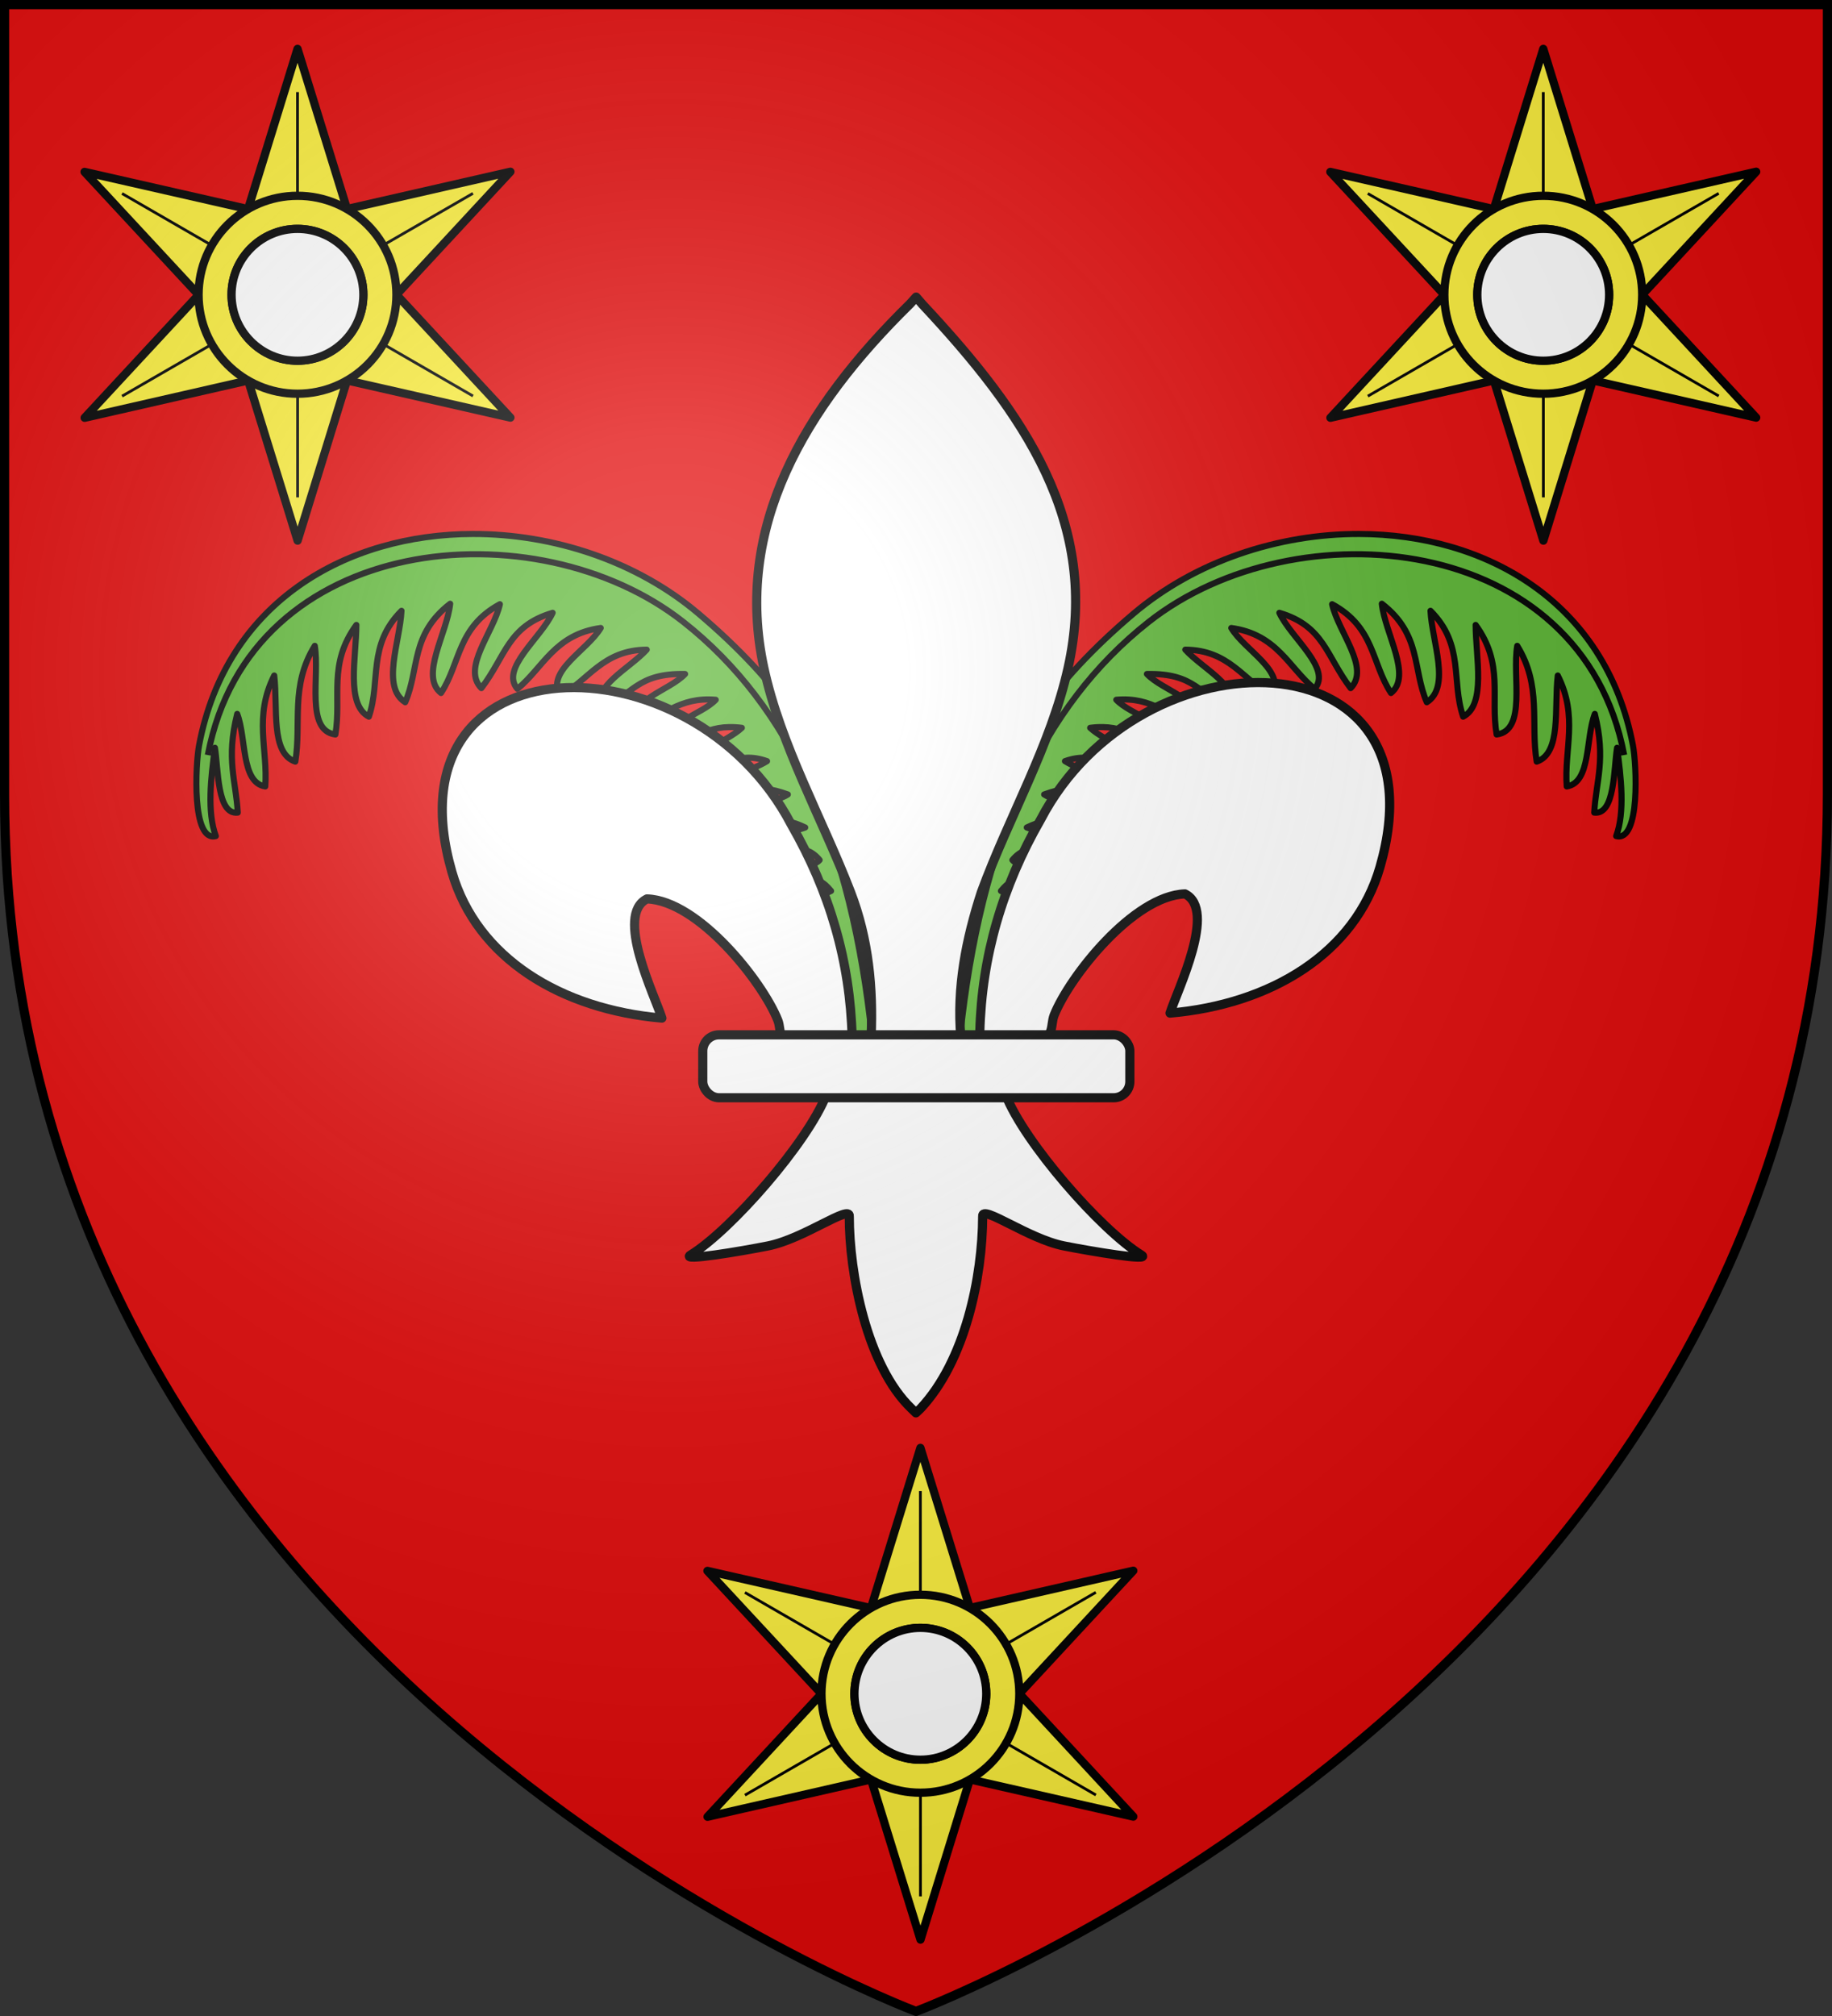 <svg xmlns="http://www.w3.org/2000/svg" xmlns:xlink="http://www.w3.org/1999/xlink" width="600" height="660" version="1.0"><rect width="100%" height="100%" fill="#333333" stroke="none"/><defs><radialGradient id="d" cx="-80" cy="-80" r="405" gradientUnits="userSpaceOnUse"><stop offset="0" style="stop-color:#fff;stop-opacity:.31"/><stop offset=".19" style="stop-color:#fff;stop-opacity:.25"/><stop offset=".6" style="stop-color:#6b6b6b;stop-opacity:.125"/><stop offset="1" style="stop-color:#000;stop-opacity:.125"/></radialGradient><path id="a" d="M-298.5-298.5h597V-40C298.5 246.31 0 358.5 0 358.5S-298.5 246.31-298.5-40z"/></defs><use xlink:href="#a" width="600" height="660" style="fill:#e20909" transform="translate(300 300)"/><g transform="translate(300 300)"><path d="M144.476-125.19c-26.528-.069-53.77 8.951-73.97 26.062C16.704-53.55 16.447-15.168 10.57 50.685h12.5c-.26-11.188 1.683-23.075 5.5-34.938.754-4.544.294-8.479-1.687-11.656.995-5.41 5.701-4.136 8.719-5.906-3.844-5.175-5.966-5.16-8.532-6.5 5.237-6.334 6.848-2.325 13.22-2.406-.428-7.55-6.642-4.54-9.47-7.72 5.038-6.14 10.333-2.229 16.282-3.124.995-6.618-6.949-5.66-11.563-7.531 8.434-4.067 11.529-1.497 18.594-1.813-1.002-7.519-8.464-6.052-12.906-9 11.528-4.236 14.119-.05 20.125.813 1.81-6.507-7.883-8.342-13.313-11.72 10.059-3.535 14.718 2.2 21.094 4.188.005-.004-.005-.026 0-.031 2.32-8.405-7.634-10.2-12.844-15.062 11.938-1.52 15.691 4.385 23.313 6.656 1.805-9.176-9.83-10.625-14.75-15.844 12.086-1.051 17.358 5.633 26.062 8.656 2.92-8.763-10.68-11.416-16.031-17.093 15.864-.318 17.043 6.755 27.594 11.53 2.861-7.563-9.312-13.222-15.032-19.5 14.44.129 18.97 9.955 28.375 15.157 4.799-8.112-8.873-14.833-13.312-22.25 15.054 2.07 18.848 12.99 27.281 19.938 5.782-6.604-7.684-16.606-11.531-24.907 14.68 4.34 15.348 14.213 23.344 24.657 6.533-6.582-4.038-18.31-6.063-27.47 13.976 7.567 12.892 19.343 19.281 29.063 7.034-5.552-1.97-19.488-3-29.218 13.028 10.07 10.011 21.36 14.72 32.25 7.937-5.062 1.732-19.757 1.218-29.938 11.217 11.287 6.692 22.819 10.687 34.656 7.607-3.89 4.14-19.45 4.094-30.031 9.351 12.831 4.807 23.509 6.875 35.875 9.923-1.317 5.05-19.144 6.75-29.031 8.113 13.1 4.305 25.3 6.375 37.906 8.194-2.769 5.661-17.602 6.906-28.187 6.805 13.483 2.024 24.262 2.938 36.312 7.999-1.279 6.123-15.829 9.187-23.75 3.75 14.866.381 22.006-.187 32.313 6.819.845 6.342-14.266 7.483-21.222 1.31 9.605 2.631 21.034-.296 28.909 7.985 2.069 6.66-23.572 5.473-29.787-9.017-47.23-48.569-69.013-89.566-69.12z" style="fill:#5ab532;fill-opacity:1;fill-rule:nonzero;stroke:#000;stroke-width:2;stroke-linecap:butt;stroke-linejoin:round;stroke-miterlimit:4;stroke-dasharray:none;stroke-dashoffset:0;stroke-opacity:1" transform="translate(.747)"/><path d="M313.67 339.581c6.742-64.01 26.684-108.336 61.806-135.993 48.07-37.855 141.86-29.609 155.707 43.6" style="opacity:1;fill:none;fill-opacity:1;fill-rule:nonzero;stroke:#000;stroke-width:2;stroke-linecap:butt;stroke-linejoin:round;stroke-miterlimit:4;stroke-dasharray:none;stroke-dashoffset:0;stroke-opacity:1" transform="translate(-299.253 -300)"/><path d="M144.476-125.19c-26.528-.069-53.77 8.951-73.97 26.062C16.704-53.55 16.447-15.168 10.57 50.685h12.5c-.26-11.188 1.683-23.075 5.5-34.938.754-4.544.294-8.479-1.687-11.656.995-5.41 5.701-4.136 8.719-5.906-3.844-5.175-5.966-5.16-8.532-6.5 5.237-6.334 6.848-2.325 13.22-2.406-.428-7.55-6.642-4.54-9.47-7.72 5.038-6.14 10.333-2.229 16.282-3.124.995-6.618-6.949-5.66-11.563-7.531 8.434-4.067 11.529-1.497 18.594-1.813-1.002-7.519-8.464-6.052-12.906-9 11.528-4.236 14.119-.05 20.125.813 1.81-6.507-7.883-8.342-13.313-11.72 10.059-3.535 14.718 2.2 21.094 4.188.005-.004-.005-.026 0-.031 2.32-8.405-7.634-10.2-12.844-15.062 11.938-1.52 15.691 4.385 23.313 6.656 1.805-9.176-9.83-10.625-14.75-15.844 12.086-1.051 17.358 5.633 26.062 8.656 2.92-8.763-10.68-11.416-16.031-17.093 15.864-.318 17.043 6.755 27.594 11.53 2.861-7.563-9.312-13.222-15.032-19.5 14.44.129 18.97 9.955 28.375 15.157 4.799-8.112-8.873-14.833-13.312-22.25 15.054 2.07 18.848 12.99 27.281 19.938 5.782-6.604-7.684-16.606-11.531-24.907 14.68 4.34 15.348 14.213 23.344 24.657 6.533-6.582-4.038-18.31-6.063-27.47 13.976 7.567 12.892 19.343 19.281 29.063 7.034-5.552-1.97-19.488-3-29.218 13.028 10.07 10.011 21.36 14.72 32.25 7.937-5.062 1.732-19.757 1.218-29.938 11.217 11.287 6.692 22.819 10.687 34.656 7.607-3.89 4.14-19.45 4.094-30.031 9.351 12.831 4.807 23.509 6.875 35.875 9.923-1.317 5.05-19.144 6.75-29.031 8.113 13.1 4.305 25.3 6.375 37.906 8.194-2.769 5.661-17.602 6.906-28.187 6.805 13.483 2.024 24.262 2.938 36.312 7.999-1.279 6.123-15.829 9.187-23.75 3.75 14.866.381 22.006-.187 32.313 6.819.845 6.342-14.266 7.483-21.222 1.31 9.605 2.631 21.034-.296 28.909 7.985 2.069 6.66-23.572 5.473-29.787-9.017-47.23-48.569-69.013-89.566-69.12z" style="fill:#5ab532;fill-opacity:1;fill-rule:nonzero;stroke:#000;stroke-width:2;stroke-linecap:butt;stroke-linejoin:round;stroke-miterlimit:4;stroke-dasharray:none;stroke-dashoffset:0;stroke-opacity:1" transform="matrix(-1 0 0 1 -.746 0)"/><path d="M313.67 339.581c6.742-64.01 26.684-108.336 61.806-135.993 48.07-37.855 141.86-29.609 155.707 43.6" style="opacity:1;fill:none;fill-opacity:1;fill-rule:nonzero;stroke:#000;stroke-width:2;stroke-linecap:butt;stroke-linejoin:round;stroke-miterlimit:4;stroke-dasharray:none;stroke-dashoffset:0;stroke-opacity:1" transform="matrix(-1 0 0 1 299.254 -300)"/><g id="b"><path d="M79 1.5 61 59.781l36-.031zm18 58.25 18 31.156 41.469-44.719zm18 31.156-18 31.188 59.469 13.531zm-18 31.188H61.031l18 58.281zM1.5 46.25 43 90.969 60.969 59.78zM43 90.969 1.531 135.688 61 122.125z" style="fill:#fcef3c;fill-opacity:1;fill-rule:nonzero;stroke:#000;stroke-width:3;stroke-linejoin:round;stroke-miterlimit:4;stroke-dasharray:none;stroke-opacity:1" transform="matrix(.9 0 0 .9 -69.654 172.655)"/><path d="M78.99 60.938V17.216M104.97 75.917l37.864-21.861M104.988 105.906l37.864 21.861M79.025 120.917v43.721M53.009 105.958 15.145 127.82M52.99 75.969 15.128 54.108" style="fill:none;fill-opacity:1;fill-rule:nonzero;stroke:#000;stroke-width:1;stroke-linejoin:round;stroke-miterlimit:4;stroke-dasharray:none;stroke-opacity:1" transform="matrix(.9 0 0 .9 -69.654 172.655)"/><path d="M78.99 54.938c-19.873 0-36 16.127-36 36 0 19.871 16.127 36 36 36 19.871 0 36-16.129 36-36 0-19.873-16.129-36-36-36zm0 12.03c13.234 0 23.968 10.735 23.968 23.97s-10.734 24-23.969 24c-13.234 0-24-10.766-24-24s10.766-23.97 24-23.97z" style="fill:#fcef3c;fill-opacity:1;fill-rule:nonzero;stroke:#000;stroke-width:3;stroke-linejoin:round;stroke-miterlimit:4;stroke-dasharray:none;stroke-opacity:1" transform="matrix(.9 0 0 .9 -69.654 172.655)"/><path d="M78.99 66.969c13.234 0 23.968 10.734 23.968 23.969 0 13.234-10.734 24-23.969 24-13.234 0-24-10.766-24-24s10.766-23.97 24-23.97z" style="fill:#fff;fill-opacity:1;fill-rule:nonzero;stroke:#000;stroke-width:3;stroke-linejoin:round;stroke-miterlimit:4;stroke-dasharray:none;stroke-opacity:1" transform="matrix(.9 0 0 .9 -69.654 172.655)"/></g><use xlink:href="#b" id="c" width="600" height="660" x="0" y="0" transform="translate(-204 -458)"/><use xlink:href="#c" width="600" height="660" transform="translate(408)"/><g transform="translate(0 -4)"><path d="M20.899 41.944c.626-24.783 7.37-47.816 19.927-69.644C73.7-90.574 174.111-89.072 151.976-12.175c-8.155 28.336-35.863 44.99-68.78 47.846 2.376-7.466 15.445-33.861 4.895-39.025-16.869.58-37.815 27.082-42.853 39.72-.727 1.815-.523 3.912-1.335 5.696" style="fill:#fff;fill-opacity:1;fill-rule:evenodd;stroke:#000;stroke-width:3;stroke-linecap:butt;stroke-linejoin:round;stroke-miterlimit:4;stroke-dasharray:none;stroke-opacity:1;display:inline"/><path d="M-20.918 43.582c-.627-24.782-7.37-47.816-19.928-69.643-32.874-62.875-133.285-61.373-111.15 15.524 8.156 28.336 35.863 44.99 68.78 47.846-2.376-7.466-15.444-33.86-4.895-39.024 16.869.579 37.816 27.082 42.853 39.72.727 1.814.524 3.911 1.336 5.696" style="fill:#fff;fill-opacity:1;fill-rule:evenodd;stroke:#000;stroke-width:3;stroke-linecap:butt;stroke-linejoin:round;stroke-miterlimit:4;stroke-dasharray:none;stroke-opacity:1"/><path d="M-1.953-196.519c-34.634 33.94-57.888 73.185-47.864 119.213 5.53 25.393 18.939 48.912 28.394 73.375 5.912 15.348 7.424 31.38 6.724 47.512h29.384c-1.407-16.25 1.675-31.999 6.723-47.512 9.009-24.616 22.716-47.962 28.394-73.375C60.418-124.818 35.5-160.65 2.09-196.37l-2.042-2.367z" style="fill:#fff;fill-opacity:1;fill-rule:nonzero;stroke:#000;stroke-width:3;stroke-linecap:butt;stroke-linejoin:round;stroke-miterlimit:4;stroke-dasharray:none;stroke-opacity:1"/><path d="M-29.357 62.394c-6.143 15.652-31.19 44.317-44.495 52.487-3.45 2.12 16.494-1.22 25.424-3 11.712-2.334 26.936-13.679 26.579-9.675-.033 18.336 5.637 48.93 20.419 62.988l1.4 1.355 1.446-1.355c14.774-15.669 20.344-43.217 20.419-62.988-.357-4.004 14.866 7.341 26.578 9.675 8.93 1.78 28.875 5.12 25.424 3-13.304-8.17-38.338-36.835-44.481-52.487z" style="fill:#fff;fill-opacity:1;fill-rule:evenodd;stroke:#000;stroke-width:3;stroke-linecap:butt;stroke-linejoin:round;stroke-miterlimit:4;stroke-dasharray:none;stroke-opacity:1"/><rect width="139.871" height="20.601" x="-69.833" y="42.785" ry="5.296" style="fill:#fff;fill-opacity:1;stroke:#000;stroke-width:3;stroke-linejoin:round;stroke-miterlimit:4;stroke-dasharray:none;stroke-opacity:1"/></g></g><use xlink:href="#a" width="600" height="660" style="fill:url(#d)" transform="translate(300 300)"/><use xlink:href="#a" width="600" height="660" style="fill:none;stroke:#000;stroke-width:3" transform="translate(300 300)"/></svg>